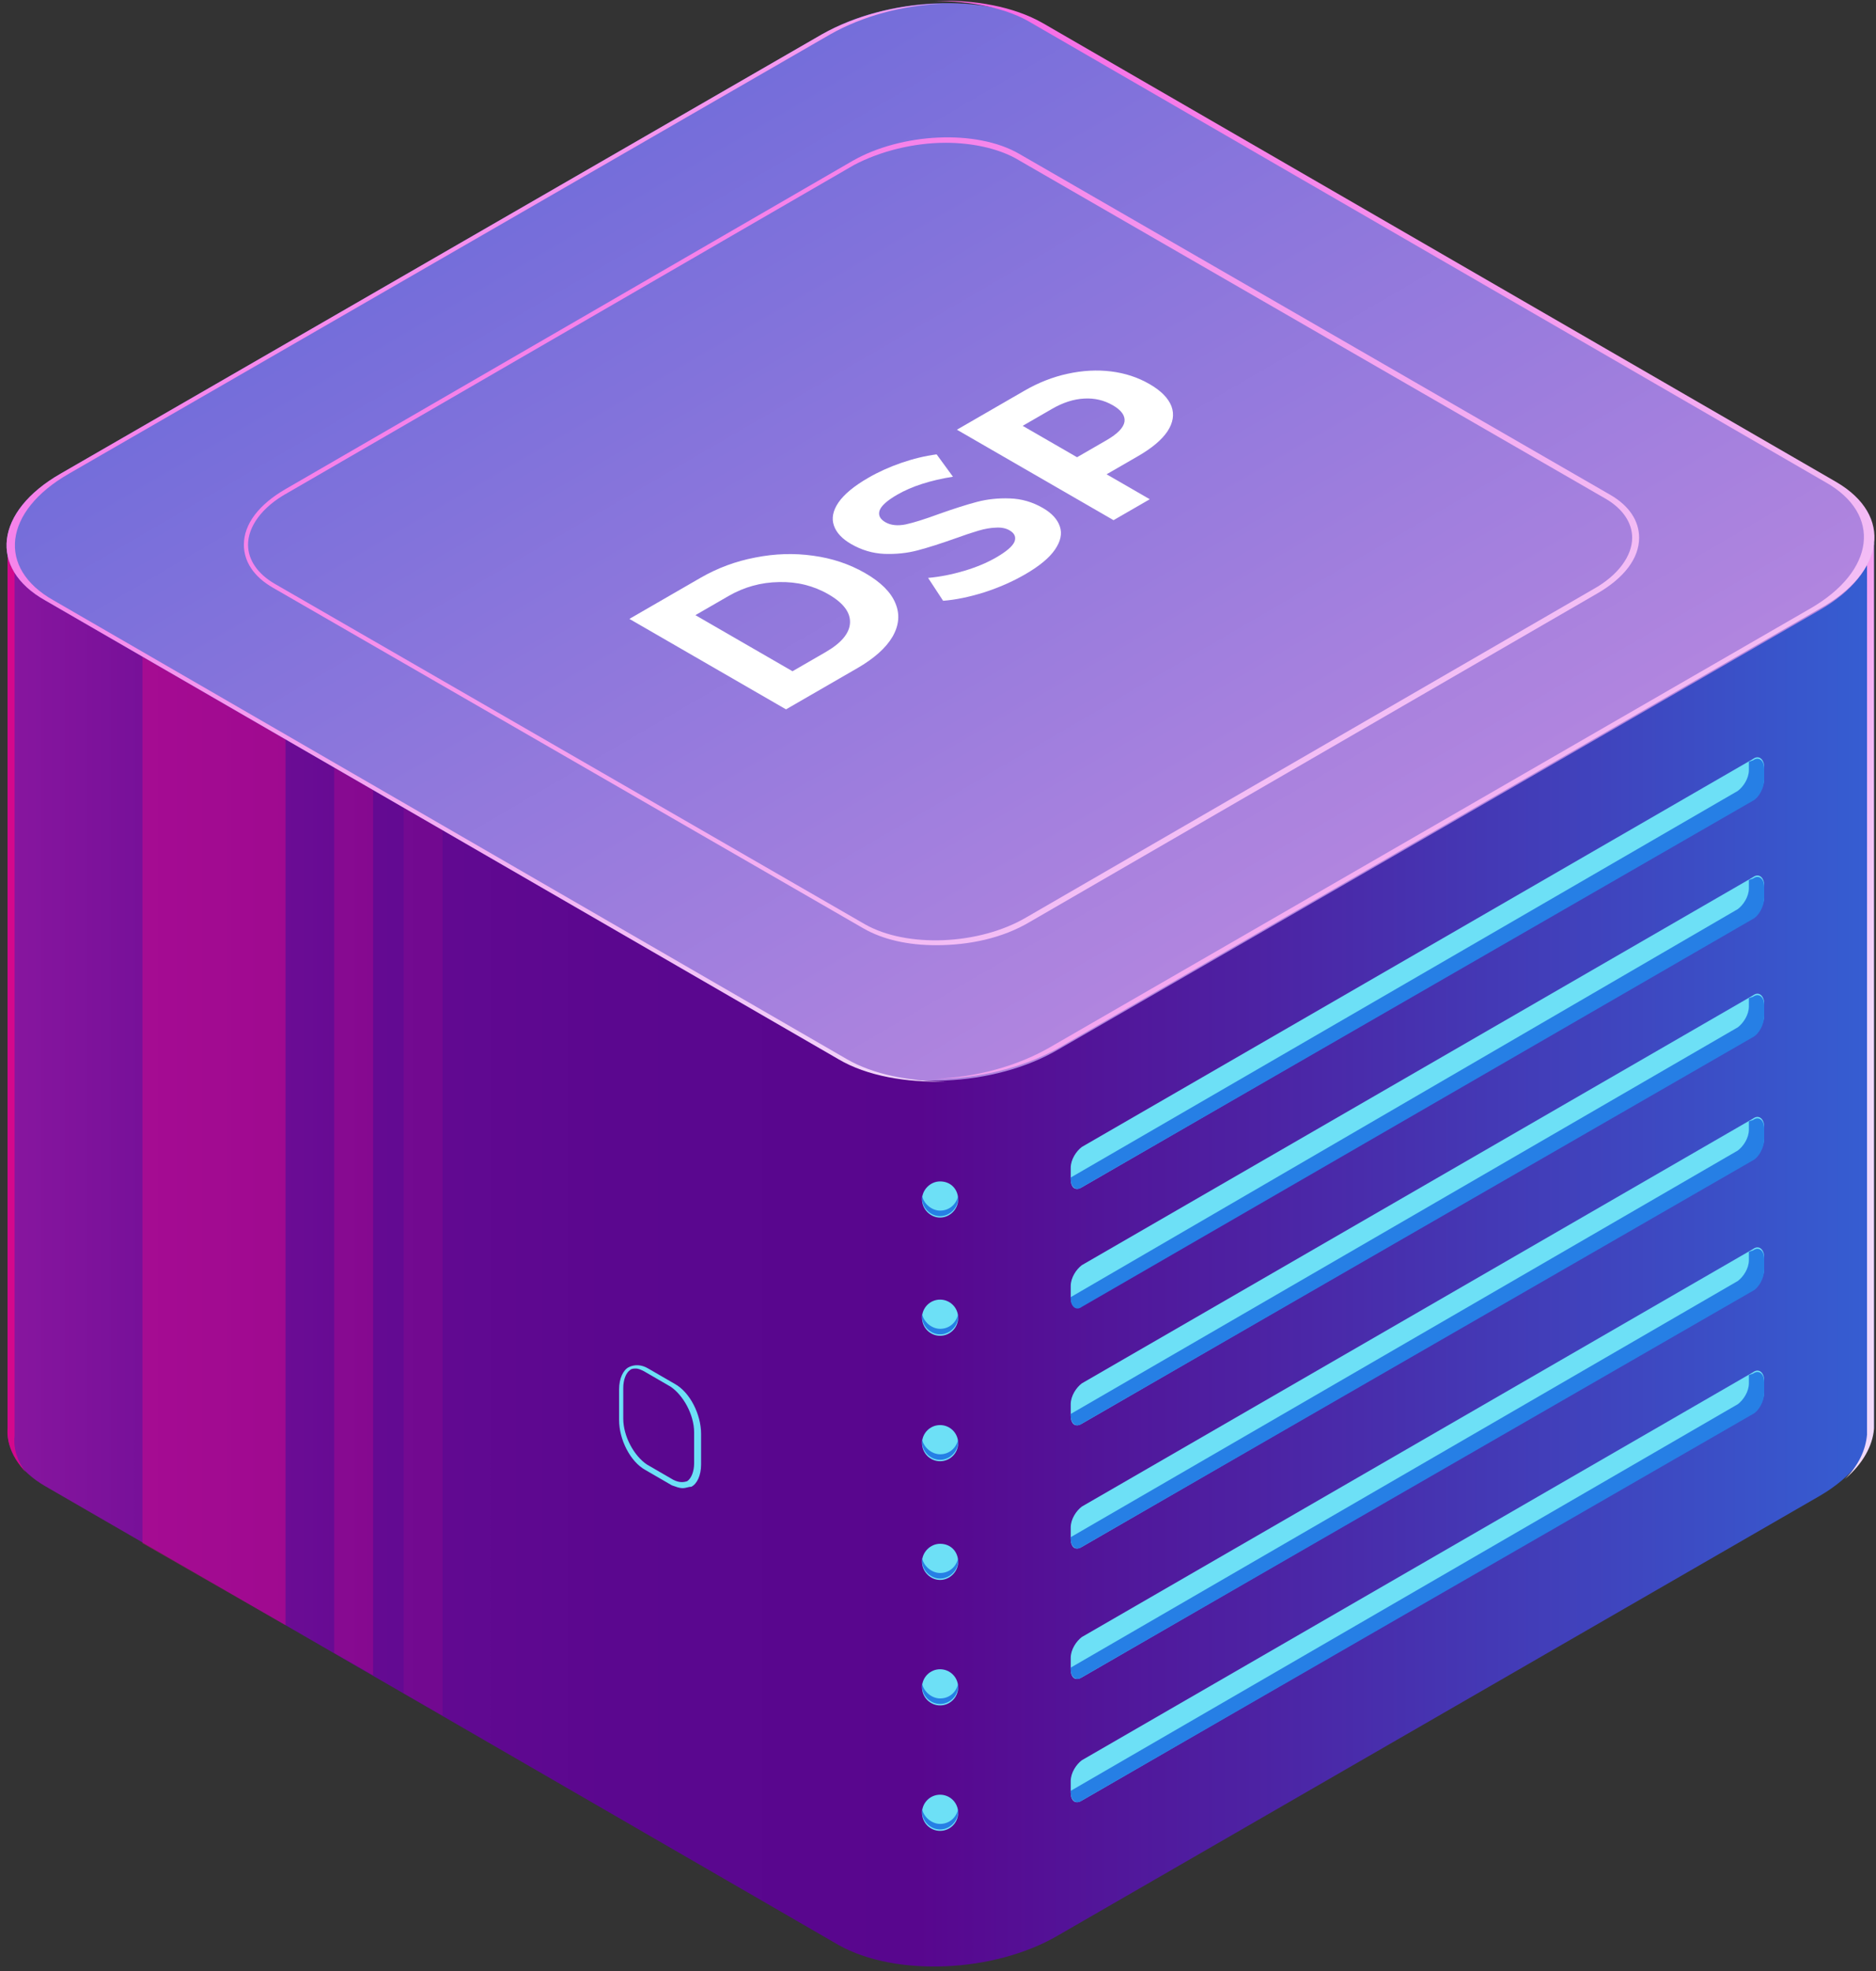 <svg width="259" height="272" viewBox="0 0 259 272" fill="none" xmlns="http://www.w3.org/2000/svg">
<rect x="0" y="0" width="259" height="272" fill="#333333" stroke="none"/>
<path d="M258.719 74.771H204.423L143.987 39.849C136.121 35.435 122.499 36.011 113.673 41.192L55.348 74.771H1.052V196.992C0.86 200.062 2.587 202.94 6.232 205.051L115.784 268.371C123.65 272.784 137.272 272.209 146.098 267.028L251.236 206.394C255.841 203.708 258.335 200.254 258.719 196.992V74.771Z" fill="url(#paint0_linear_7859_28910)"/>
<path d="M14.674 74.771H1.052V196.992C0.86 199.102 1.82 201.213 3.546 203.132C2.395 201.597 1.82 199.87 2.012 198.143V75.922H15.825C15.442 75.347 15.058 74.963 14.674 74.771Z" fill="#D4088C"/>
<path d="M241.453 74.771C241.261 75.155 241.261 75.347 241.069 75.73H257.761V197.951C257.569 200.062 256.61 202.173 254.691 204.091C257.186 201.981 258.528 199.486 258.72 197.184V74.963H241.453V74.771Z" fill="url(#paint1_linear_7859_28910)"/>
<path opacity="0.5" d="M39.425 224.239V77.649H19.663V212.918L39.425 224.239Z" fill="#D4088C"/>
<path opacity="0.3" d="M51.512 231.146V89.546H46.14V228.076L51.512 231.146Z" fill="#D4088C"/>
<path opacity="0.15" d="M61.105 236.711V91.656H55.733V233.641L61.105 236.711Z" fill="#D4088C"/>
<path d="M115.785 146.152L6.233 82.831C-1.633 78.418 -0.674 70.551 8.344 65.37L113.483 4.736C122.5 -0.445 136.122 -1.02 143.796 3.393L253.348 66.713C261.214 71.127 260.255 78.994 251.237 84.174L146.099 144.809C137.273 149.989 123.651 150.565 115.785 146.152Z" fill="url(#paint2_linear_7859_28910)"/>
<g style="mix-blend-mode:soft-light">
<path d="M86.895 85.393L96.717 79.723C99.065 78.368 101.587 77.434 104.285 76.923C106.983 76.388 109.639 76.305 112.254 76.674C114.89 77.03 117.289 77.833 119.451 79.081C121.613 80.329 123.003 81.714 123.621 83.236C124.259 84.745 124.125 86.285 123.219 87.854C122.313 89.399 120.687 90.85 118.339 92.205L108.517 97.875L86.895 85.393ZM113.984 89.976C116.146 88.728 117.268 87.39 117.351 85.964C117.433 84.513 116.445 83.194 114.385 82.005C112.326 80.816 110.051 80.252 107.559 80.311C105.067 80.347 102.741 80.989 100.578 82.237L96.007 84.876L109.412 92.615L113.984 89.976Z" fill="white"/>
<path d="M141.51 79.256C139.801 80.243 137.917 81.069 135.858 81.735C133.799 82.377 131.914 82.763 130.205 82.894L128.136 79.737C129.742 79.595 131.389 79.274 133.078 78.775C134.766 78.275 136.249 77.657 137.526 76.92C138.947 76.1 139.791 75.375 140.059 74.745C140.306 74.103 140.079 73.58 139.379 73.175C138.864 72.878 138.236 72.754 137.495 72.801C136.754 72.825 135.961 72.962 135.117 73.211C134.293 73.449 133.222 73.805 131.904 74.281C129.866 75.006 128.126 75.559 126.684 75.939C125.243 76.32 123.709 76.48 122.082 76.421C120.476 76.35 118.952 75.898 117.51 75.066C116.254 74.341 115.461 73.49 115.132 72.516C114.782 71.529 114.988 70.471 115.75 69.342C116.532 68.201 117.912 67.059 119.889 65.918C121.268 65.121 122.782 64.438 124.429 63.867C126.077 63.297 127.703 62.904 129.31 62.691L131.564 65.775C128.434 66.275 125.871 67.101 123.873 68.254C122.473 69.062 121.66 69.793 121.433 70.447C121.227 71.089 121.495 71.624 122.236 72.052C122.978 72.48 123.914 72.581 125.047 72.355C126.18 72.106 127.714 71.624 129.649 70.911C131.688 70.186 133.428 69.633 134.869 69.252C136.311 68.872 137.824 68.712 139.41 68.771C141.016 68.819 142.54 69.258 143.981 70.091C145.217 70.804 145.999 71.66 146.329 72.658C146.658 73.633 146.432 74.691 145.649 75.832C144.867 76.974 143.487 78.115 141.51 79.256Z" fill="white"/>
<path d="M141.47 53.887C143.385 52.782 145.362 52.009 147.401 51.569C149.46 51.117 151.457 51.01 153.393 51.248C155.328 51.486 157.099 52.068 158.706 52.995C160.291 53.911 161.3 54.933 161.733 56.063C162.144 57.18 161.959 58.333 161.177 59.522C160.394 60.687 159.045 61.822 157.13 62.928L152.775 65.442L158.736 68.883L153.733 71.772L132.111 59.29L141.47 53.887ZM152.775 60.734C154.278 59.867 155.102 59.023 155.246 58.202C155.37 57.37 154.834 56.609 153.64 55.92C152.425 55.218 151.107 54.91 149.686 54.993C148.245 55.064 146.772 55.534 145.269 56.401L141.192 58.755L148.698 63.088L152.775 60.734Z" fill="white"/>
</g>
<path d="M116.936 146.15L7.385 82.83C-0.482 78.416 0.478 70.549 9.495 65.369L114.634 4.735C119.046 2.24 124.61 0.705 130.174 0.513C124.419 0.513 118.279 2.048 113.483 4.735L8.344 65.369C-0.674 70.549 -1.633 78.416 6.233 82.83L115.785 146.15C119.622 148.453 125.186 149.412 130.75 149.22C125.57 149.22 120.581 148.261 116.936 146.15Z" fill="url(#paint3_linear_7859_28910)"/>
<path d="M253.54 66.52L143.988 3.2C139.959 0.897 134.587 -0.062 129.023 0.13C134.012 0.13 139 1.089 142.453 3.2L252.005 66.52C259.871 70.933 258.912 78.8 249.894 83.981L144.756 144.615C140.343 147.11 134.779 148.645 129.215 148.837C135.163 148.837 141.302 147.302 146.099 144.615L251.237 83.981C260.255 78.992 261.406 71.125 253.54 66.52Z" fill="url(#paint4_linear_7859_28910)"/>
<path d="M129.215 130.416C125.378 130.416 121.925 129.649 119.239 128.114L37.699 81.103C35.013 79.568 33.67 77.457 33.67 75.155C33.67 72.276 35.78 69.59 39.425 67.48L117.704 22.196C124.419 18.358 134.779 17.782 140.727 21.236L222.267 68.247C224.953 69.782 226.296 71.893 226.296 74.195C226.296 77.073 224.186 79.76 220.54 81.871L142.262 127.154C138.425 129.457 133.82 130.416 129.215 130.416ZM130.558 19.701C126.146 19.701 121.541 20.853 117.896 22.771L39.617 68.055C36.164 69.974 34.245 72.66 34.245 75.155C34.245 77.265 35.588 79.184 37.891 80.527L119.431 127.538C125.186 130.8 135.163 130.416 141.686 126.579L219.965 81.295C223.418 79.376 225.337 76.69 225.337 74.195C225.337 72.085 223.994 70.166 221.691 68.823L140.151 21.812C137.657 20.469 134.204 19.701 130.558 19.701Z" fill="url(#paint5_linear_7859_28910)"/>
<path d="M149.359 163.815L242.027 110.28C242.794 109.704 243.562 108.553 243.562 107.402V105.867C243.562 104.715 242.794 104.14 242.027 104.715L149.359 158.25C148.591 158.826 147.824 159.977 147.824 161.128V162.663C147.824 163.814 148.4 164.39 149.359 163.815Z" fill="#6DE0F6"/>
<path d="M239.916 109.129C240.684 108.553 241.451 107.402 241.451 106.25V105.099L242.027 104.907C242.794 104.332 243.562 104.907 243.562 106.059V107.594C243.562 108.745 242.794 110.088 242.027 110.472L149.359 163.815C148.591 164.39 147.824 163.815 147.824 162.663V162.471L239.916 109.129Z" fill="#267FE5"/>
<path d="M149.359 180.124L242.027 126.59C242.794 126.014 243.562 124.863 243.562 123.711V122.176C243.562 121.025 242.794 120.45 242.027 121.025L149.359 174.56C148.591 175.135 147.824 176.287 147.824 177.438V178.973C147.824 180.124 148.4 180.7 149.359 180.124Z" fill="#6DE0F6"/>
<path d="M239.916 125.438C240.684 124.863 241.451 123.712 241.451 122.56V121.409L242.027 121.217C242.794 120.641 243.562 121.217 243.562 122.368V123.903C243.562 125.055 242.794 126.398 242.027 126.782L149.359 180.316C148.591 180.892 147.824 180.316 147.824 179.165V178.973L239.916 125.438Z" fill="#267FE5"/>
<path d="M149.359 196.434L242.027 142.9C242.794 142.324 243.562 141.173 243.562 140.021V138.486C243.562 137.335 242.794 136.759 242.027 137.335L149.359 190.87C148.591 191.445 147.824 192.596 147.824 193.748V195.283C147.824 196.434 148.4 197.01 149.359 196.434Z" fill="#6DE0F6"/>
<path d="M239.916 141.748C240.684 141.173 241.451 140.021 241.451 138.87V137.719L242.027 137.527C242.794 136.951 243.562 137.527 243.562 138.678V140.213C243.562 141.364 242.794 142.708 242.027 143.091L149.359 196.434C148.591 197.01 147.824 196.434 147.824 195.283V195.091L239.916 141.748Z" fill="#267FE5"/>
<path d="M149.359 213.434L242.027 159.9C242.794 159.324 243.562 158.173 243.562 157.021V155.486C243.562 154.335 242.794 153.759 242.027 154.335L149.359 207.87C148.591 208.445 147.824 209.596 147.824 210.748V212.283C147.824 213.434 148.4 214.01 149.359 213.434Z" fill="#6DE0F6"/>
<path d="M239.916 158.748C240.684 158.173 241.451 157.021 241.451 155.87V154.719L242.027 154.527C242.794 153.951 243.562 154.527 243.562 155.678V157.213C243.562 158.364 242.794 159.708 242.027 160.091L149.359 213.434C148.591 214.01 147.824 213.434 147.824 212.283V212.091L239.916 158.748Z" fill="#267FE5"/>
<path d="M149.359 231.434L242.027 177.9C242.794 177.324 243.562 176.173 243.562 175.021V173.486C243.562 172.335 242.794 171.759 242.027 172.335L149.359 225.87C148.591 226.445 147.824 227.596 147.824 228.748V230.283C147.824 231.434 148.4 232.01 149.359 231.434Z" fill="#6DE0F6"/>
<path d="M239.916 176.748C240.684 176.173 241.451 175.021 241.451 173.87V172.719L242.027 172.527C242.794 171.951 243.562 172.527 243.562 173.678V175.213C243.562 176.364 242.794 177.708 242.027 178.091L149.359 231.434C148.591 232.01 147.824 231.434 147.824 230.283V230.091L239.916 176.748Z" fill="#267FE5"/>
<path d="M149.359 248.434L242.027 194.9C242.794 194.324 243.562 193.173 243.562 192.021V190.486C243.562 189.335 242.794 188.759 242.027 189.335L149.359 242.87C148.591 243.445 147.824 244.596 147.824 245.748V247.283C147.824 248.434 148.4 249.01 149.359 248.434Z" fill="#6DE0F6"/>
<path d="M239.916 193.748C240.684 193.173 241.451 192.021 241.451 190.87V189.719L242.027 189.527C242.794 188.951 243.562 189.527 243.562 190.678V192.213C243.562 193.364 242.794 194.708 242.027 195.091L149.359 248.434C148.591 249.01 147.824 248.434 147.824 247.283V247.091L239.916 193.748Z" fill="#267FE5"/>
<path d="M132.283 165.501C132.283 166.844 131.132 167.995 129.789 167.995C128.446 167.995 127.295 166.844 127.295 165.501C127.295 164.157 128.446 163.006 129.789 163.006C131.324 163.006 132.283 164.157 132.283 165.501Z" fill="#6DE0F6"/>
<path d="M129.789 167.036C128.638 167.036 127.487 166.076 127.295 164.925C127.295 165.117 127.295 165.309 127.295 165.309C127.295 166.652 128.446 167.803 129.789 167.803C131.132 167.803 132.283 166.652 132.283 165.309C132.283 165.117 132.283 164.925 132.283 164.925C132.091 166.076 131.132 167.036 129.789 167.036Z" fill="#267FE5"/>
<path d="M129.789 184.305C131.166 184.305 132.283 183.188 132.283 181.81C132.283 180.433 131.166 179.316 129.789 179.316C128.411 179.316 127.295 180.433 127.295 181.81C127.295 183.188 128.411 184.305 129.789 184.305Z" fill="#6DE0F6"/>
<path d="M129.789 183.346C128.638 183.346 127.487 182.386 127.295 181.235C127.295 181.427 127.295 181.619 127.295 181.619C127.295 182.962 128.446 184.113 129.789 184.113C131.132 184.113 132.283 182.962 132.283 181.619C132.283 181.427 132.283 181.235 132.283 181.235C132.091 182.386 131.132 183.346 129.789 183.346Z" fill="#267FE5"/>
<path d="M129.789 201.615C131.166 201.615 132.283 200.498 132.283 199.12C132.283 197.743 131.166 196.626 129.789 196.626C128.411 196.626 127.295 197.743 127.295 199.12C127.295 200.498 128.411 201.615 129.789 201.615Z" fill="#6DE0F6"/>
<path d="M129.789 200.655C128.638 200.655 127.487 199.696 127.295 198.545C127.295 198.737 127.295 198.928 127.295 198.928C127.295 200.272 128.446 201.423 129.789 201.423C131.132 201.423 132.283 200.272 132.283 198.928C132.283 198.737 132.283 198.545 132.283 198.545C132.091 199.696 131.132 200.655 129.789 200.655Z" fill="#267FE5"/>
<path d="M132.283 215.501C132.283 216.844 131.132 217.995 129.789 217.995C128.446 217.995 127.295 216.844 127.295 215.501C127.295 214.157 128.446 213.006 129.789 213.006C131.324 213.006 132.283 214.157 132.283 215.501Z" fill="#6DE0F6"/>
<path d="M129.789 217.036C128.638 217.036 127.487 216.076 127.295 214.925C127.295 215.117 127.295 215.309 127.295 215.309C127.295 216.652 128.446 217.803 129.789 217.803C131.132 217.803 132.283 216.652 132.283 215.309C132.283 215.117 132.283 214.925 132.283 214.925C132.091 216.076 131.132 217.036 129.789 217.036Z" fill="#267FE5"/>
<path d="M129.789 235.305C131.166 235.305 132.283 234.188 132.283 232.81C132.283 231.433 131.166 230.316 129.789 230.316C128.411 230.316 127.295 231.433 127.295 232.81C127.295 234.188 128.411 235.305 129.789 235.305Z" fill="#6DE0F6"/>
<path d="M129.789 234.346C128.638 234.346 127.487 233.386 127.295 232.235C127.295 232.427 127.295 232.619 127.295 232.619C127.295 233.962 128.446 235.113 129.789 235.113C131.132 235.113 132.283 233.962 132.283 232.619C132.283 232.427 132.283 232.235 132.283 232.235C132.091 233.386 131.132 234.346 129.789 234.346Z" fill="#267FE5"/>
<path d="M129.789 252.615C131.166 252.615 132.283 251.498 132.283 250.12C132.283 248.743 131.166 247.626 129.789 247.626C128.411 247.626 127.295 248.743 127.295 250.12C127.295 251.498 128.411 252.615 129.789 252.615Z" fill="#6DE0F6"/>
<path d="M129.789 251.655C128.638 251.655 127.487 250.696 127.295 249.545C127.295 249.737 127.295 249.928 127.295 249.928C127.295 251.272 128.446 252.423 129.789 252.423C131.132 252.423 132.283 251.272 132.283 249.928C132.283 249.737 132.283 249.545 132.283 249.545C132.091 250.696 131.132 251.655 129.789 251.655Z" fill="#267FE5"/>
<path d="M94.297 205.327C93.722 205.327 93.338 205.135 92.762 204.943L89.117 202.833C87.007 201.682 85.472 198.611 85.472 195.925V191.704C85.472 190.169 86.047 189.017 86.815 188.634C87.582 188.25 88.541 188.25 89.501 188.826L93.146 190.936C95.257 192.088 96.791 195.158 96.791 197.844V202.065C96.791 203.6 96.216 204.752 95.448 205.135C95.065 205.135 94.681 205.327 94.297 205.327ZM87.774 188.826C87.582 188.826 87.198 188.826 87.007 189.017C86.431 189.401 86.047 190.361 86.047 191.512V195.733C86.047 198.228 87.582 200.914 89.309 202.065L92.954 204.176C93.722 204.56 94.297 204.56 94.873 204.368C95.448 203.984 95.832 203.025 95.832 201.873V197.652C95.832 195.158 94.297 192.471 92.57 191.32L88.925 189.209C88.541 189.017 88.158 188.826 87.774 188.826Z" fill="#6DE0F6"/>
<defs>
<linearGradient id="paint0_linear_7859_28910" x1="-23.387" y1="121.072" x2="290.688" y2="121.072" gradientUnits="userSpaceOnUse">
<stop stop-color="#A31FA9"/>
<stop offset="0.067" stop-color="#8B17A0"/>
<stop offset="0.149" stop-color="#740F98"/>
<stop offset="0.239" stop-color="#640A92"/>
<stop offset="0.341" stop-color="#5B078F"/>
<stop offset="0.478" stop-color="#58068E"/>
<stop offset="0.626" stop-color="#4D22A3"/>
<stop offset="0.944" stop-color="#3168DA"/>
<stop offset="1" stop-color="#2C75E4"/>
</linearGradient>
<linearGradient id="paint1_linear_7859_28910" x1="232.156" y1="107.064" x2="265.288" y2="116.21" gradientUnits="userSpaceOnUse">
<stop stop-color="#F867E5"/>
<stop offset="1" stop-color="#F1DAFA"/>
</linearGradient>
<linearGradient id="paint2_linear_7859_28910" x1="-129.269" y1="76.259" x2="2.658" y2="302.738" gradientUnits="userSpaceOnUse">
<stop stop-color="#5A63D8"/>
<stop offset="1" stop-color="#CD90E1"/>
</linearGradient>
<linearGradient id="paint3_linear_7859_28910" x1="-64.667" y1="76.366" x2="85.451" y2="206.137" gradientUnits="userSpaceOnUse">
<stop stop-color="#F867E5"/>
<stop offset="1" stop-color="#F1DAFA"/>
</linearGradient>
<linearGradient id="paint4_linear_7859_28910" x1="63.493" y1="75.959" x2="213.597" y2="205.635" gradientUnits="userSpaceOnUse">
<stop stop-color="#F867E5"/>
<stop offset="1" stop-color="#F1DAFA"/>
</linearGradient>
<linearGradient id="paint5_linear_7859_28910" x1="-63.607" y1="75.799" x2="35.453" y2="245.308" gradientUnits="userSpaceOnUse">
<stop stop-color="#F867E5"/>
<stop offset="1" stop-color="#F1DAFA"/>
</linearGradient>
</defs>
</svg>
